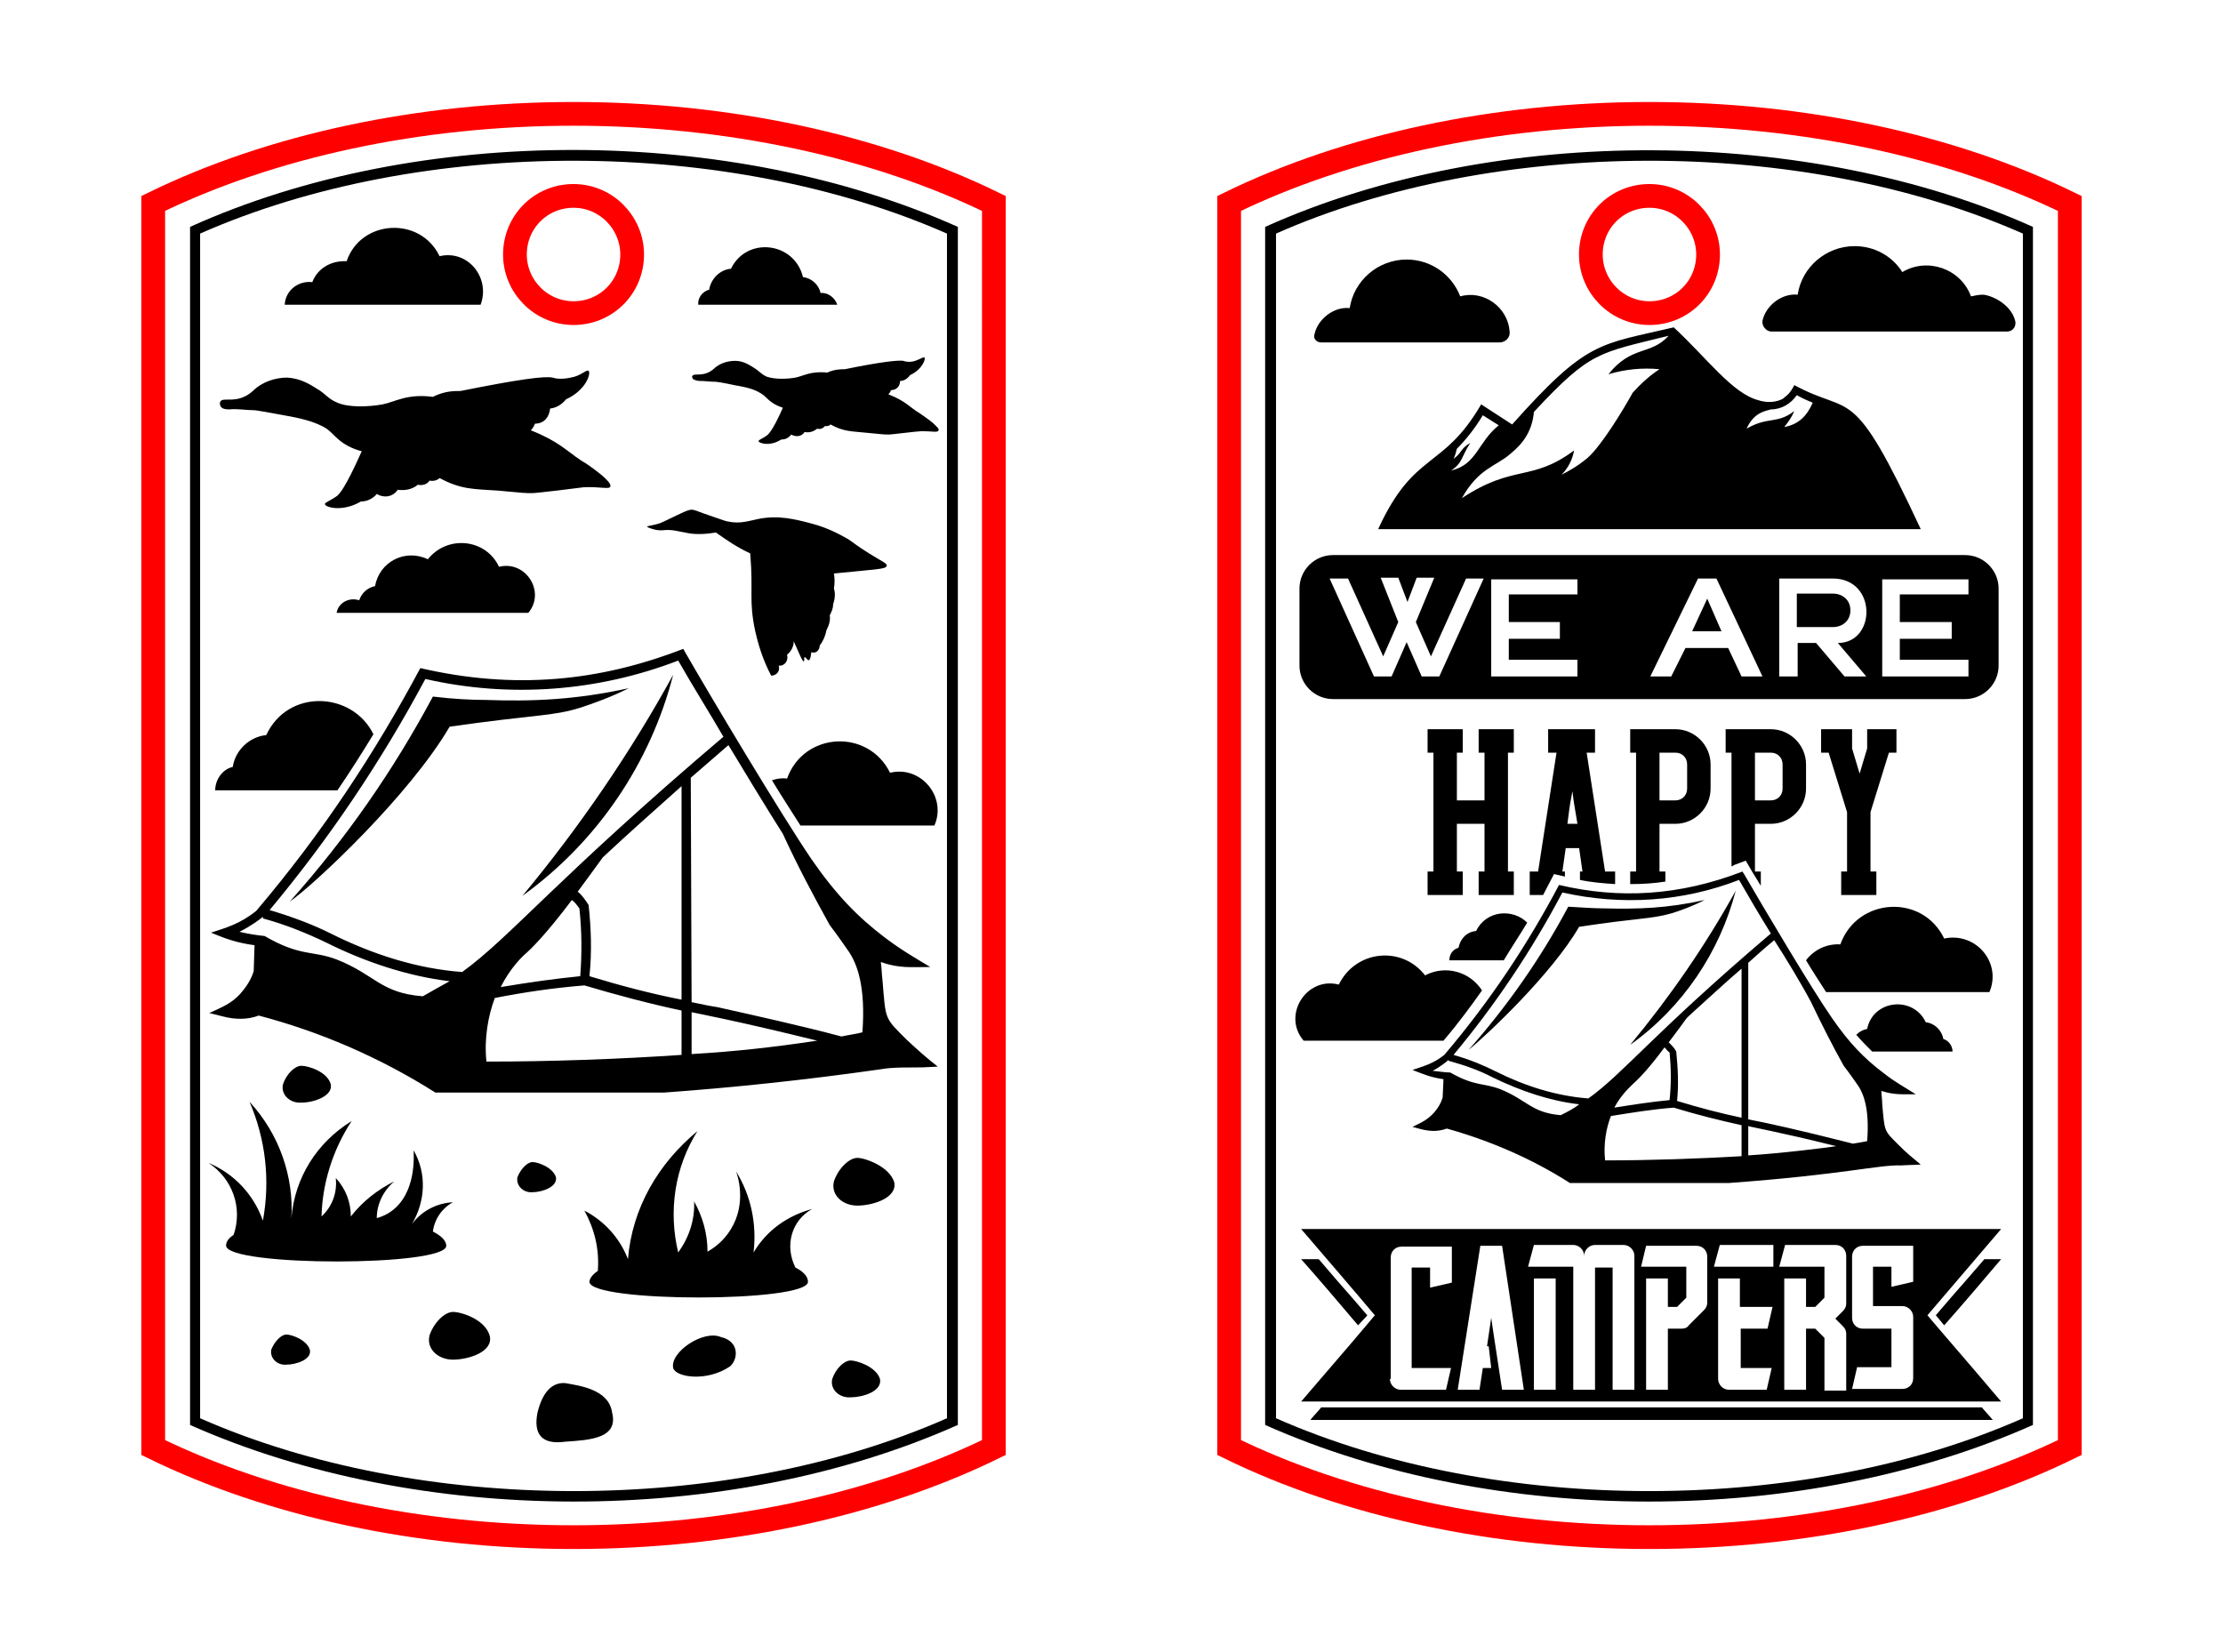 <?xml version="1.0" encoding="utf-8"?>
<!-- Generator: Adobe Illustrator 28.3.0, SVG Export Plug-In . SVG Version: 6.00 Build 0)  -->
<svg version="1.1" id="Camping_Keychain_13" xmlns="http://www.w3.org/2000/svg" xmlns:xlink="http://www.w3.org/1999/xlink"
	 x="0px" y="0px" viewBox="0 0 265.5 197.3" style="enable-background:new 0 0 265.5 197.3;" xml:space="preserve">
<style type="text/css">
	.st0{fill:none;stroke:#FF0000;stroke-width:2.835;stroke-miterlimit:10;}
</style>
<path class="st0" d="M68.5,13.6c-18.4,0-36.1,3.8-50.2,10.7v148.6c14.1,6.9,31.8,10.7,50.2,10.7c18.4,0,36.1-3.8,50.2-10.7V24.3
	C104.6,17.4,86.9,13.6,68.5,13.6z M68.5,37.4c-3.9,0-7-3.2-7-7c0-3.9,3.1-7,7-7c3.9,0,7,3.2,7,7C75.5,34.3,72.4,37.4,68.5,37.4z"/>
<path d="M111.6,98.6h-16c-1-1.6-2.2-3.4-3.4-5.4c0.6-0.2,1.2-0.3,1.8-0.2c2-5.6,9.7-6,12.3-0.7C110,91.4,113.1,95.2,111.6,98.6z
	 M31.8,87.8c-2,0.2-3.7,1.8-4,3.8c-1.3,0.3-2.1,1.6-2.1,2.8h14.6c1.5-2.2,2.9-4.4,4.3-6.7C42.1,82.6,34.4,82.2,31.8,87.8z
	 M112,127.4c-2.1,0.1-1.5,0.1-3.2,0.1c-1,0-2.4,0-3.5,0.2c-9.1,1.3-17.7,2.2-26,2.8H52c-6.8-4.3-13.9-7.3-21.1-9.2
	c-1.3,0.5-2.8,0.5-4.3,0.1L25,121c1.5-0.7,2.6-1.1,3.7-2.3c0.7-0.8,1.3-1.7,1.6-2.7l0.1-3.1c-2.2-0.3-3.5-0.8-5.2-1.5
	c1.8-0.6,3.4-1,5.4-2.6c7.9-9.3,14.2-18.9,19.6-29c11.2,2.6,21.4,1.6,31.4-2.3c3.2,5.6,11.7,19.8,15.3,25.1c2.9,4.2,5.5,6.9,8.8,9.4
	c2,1.5,3.4,2.3,5.4,3.5c-2.2,0-3.7,0.2-5.9-0.6c0.1,0.7,0.1,1.4,0.2,2.2c0.4,4.8,0.2,4.4,2.9,7.1C109.7,125.5,110.6,126.3,112,127.4
	z M53.7,117.2c-5-0.6-10.1-2.3-14.7-4.6c-2.5-1.2-5-2.2-7.6-2.9l0-0.2c-0.2,0.2-1.4,1.1-2.8,1.8c1.3,0.3,2.1,0.4,3,0.5l0,0
	c4.3,2.5,5.7,1.7,8.6,2.8c4.6,1.8,5.2,4,10.3,4.4C51.7,118.3,52.8,117.7,53.7,117.2z M55.2,116.1c5.8-4.2,11.2-11.1,31.2-28.1
	c-1.8-3.1-3.7-6.1-5.4-9.1c-9.6,3.7-20.1,4.5-30.2,2.2c-5.3,9.9-11.5,19.1-18.6,27.6c3,0.9,5.3,1.8,7.3,2.8
	C44.5,114,49.8,115.7,55.2,116.1z M70.4,116.6c3.6,1.1,7.4,2.1,11,2.8l0-25.5c-3.7,3.3-6.4,5.7-9.4,8.5c-1.1,1.5-2.1,2.9-3,4.1
	c0.6,0.5,0.9,1,1.3,1.6C70.6,110.9,70.7,113.7,70.4,116.6z M69.2,108.5c-0.3-0.4-0.5-0.7-0.9-1c-2.5,3.3-4.2,5.2-5.4,6.3
	c-0.6,0.5-2,1.9-3.1,4.1c3.6-0.6,6.5-1,9.5-1.3C69.5,114,69.5,111.3,69.2,108.5z M81.4,126l0-5.3c-3.8-0.8-7.9-1.9-11.6-3
	c-3.7,0.3-7.1,0.8-10.7,1.5c-0.8,2.1-1.3,4.9-1,7.6C65.9,126.8,74,126.5,81.4,126z M97.6,124.3c-9.7-2.4-14.6-3.3-15-3.4l0,5
	C87.7,125.6,92.3,125.1,97.6,124.3z M101.4,113.7c-1.3-1.9-2.3-3.2-2.3-3.2c-2-3.6-3.9-7.2-5.6-10.9c-1.9-3-4.7-7.6-6.5-10.6
	c-1.5,1.3-3,2.6-4.5,3.9l0.1,26.8c1.4,0.3,2.4,0.5,3.1,0.6c4.9,1.1,9.9,2.2,14.8,3.5c0.9-0.2,1.8-0.3,2.5-0.5
	C103.4,117.9,102.4,115.2,101.4,113.7z M75.1,82.2c-6.4,1.4-11.5,1.6-17.2,1.4c-1.6,0-3.7-0.1-6.2-0.4c-4.7,8.8-10.4,17-17.1,24.5
	c3-2.1,14.3-12.7,19.1-20.9c10.4-1.5,12.2-1.2,15.7-2.3C70.9,84,72.9,83.3,75.1,82.2z M80.4,80.6c-5.1,9.3-11.2,18.2-18,26.4
	C71.4,100.5,77.7,91.1,80.4,80.6z M53.3,148.8c0-0.6-0.6-1.2-1.6-1.7c0.2-1.5,1.1-2.8,2.4-3.5c-1.9,0.1-3.7,1-4.9,2.6
	c1.6-2.7,1.8-6,0.2-8.8c0,0.5,0.4,5.1-2.7,7.3c-0.4,0.3-1,0.6-1.7,0.8c0-1.7,0.8-3.3,2.1-4.4c-2,1-3.8,2.4-5.2,4.2
	c0-1.7-0.6-3.3-1.8-4.6c0.2,1.7-0.4,3.4-1.7,4.6c0.1-3.9,1.3-7.9,3.6-11.4c-4.2,2.6-6.8,6.8-7.2,11.6c0.3-4.9-1.4-10-5-13.9
	c1.9,4.4,2.5,9.3,1.6,14.2c-1.1-3.1-3.4-5.6-6.5-6.9c2.9,1.9,4.1,5.4,3,8.6c-0.6,0.4-0.9,0.8-0.9,1.3
	C27.2,151.3,53.3,151.3,53.3,148.8z M97,144.4c-2.9,0.8-5.4,2.5-7,5.2c0.4-3.4-0.3-6.8-2.1-9.7c0.2,0.5,1.3,3.8-0.6,6.9
	c-0.9,1.5-2.1,2.3-2.8,2.7c0-2.2-0.6-4.2-1.6-6c0.1,2.2-0.6,4.3-1.9,6.1c-1.2-5-0.4-10.2,2.3-14.5c-4.7,3.9-7.8,9.2-8.3,15.3
	c-1-2.6-2.9-4.6-5.2-5.8c1.2,2.2,1.8,4.6,1.6,7.2c-0.6,0.4-1,0.9-1,1.3c0,2.5,26.1,2.5,26.1,0c0-0.6-0.5-1.2-1.5-1.7c0,0,0,0,0,0
	C93.7,148.8,94.5,145.8,97,144.4z M54.1,156.7c-1,0-2.3,1.3-2.8,2.8c-0.4,1.6,1,2.9,2.8,2.9c1.8,0,4.8-0.9,4.4-2.8
	C58,157.6,55.1,156.7,54.1,156.7z M101.6,162.5c-0.8,0-1.8,1-2.2,2.2c-0.3,1.2,0.8,2.3,2.2,2.2c1.4,0,3.8-0.7,3.5-2.2
	C104.6,163.2,102.3,162.5,101.6,162.5z M39.5,129.5c-0.4-1.5-2.7-2.2-3.5-2.2c-0.8,0-1.8,1-2.2,2.2c-0.3,1.2,0.8,2.3,2.2,2.2
	C37.5,131.7,39.8,130.9,39.5,129.5z M34.2,159.4c-0.6,0-1.4,0.8-1.8,1.8c-0.2,1,0.7,1.9,1.8,1.8c1.1,0,3.1-0.6,2.8-1.8
	C36.6,160,34.8,159.4,34.2,159.4z M66.4,140.6c-0.4-1.2-2.2-1.8-2.8-1.8c-0.6,0-1.4,0.8-1.8,1.8c-0.2,1,0.7,1.9,1.8,1.8
	C64.7,142.4,66.6,141.8,66.4,140.6z M102.4,138.3c-1,0-2.3,1.3-2.8,2.8c-0.4,1.6,1,2.9,2.8,2.9c1.8,0,4.8-0.9,4.4-2.8
	C106.2,139.3,103.3,138.3,102.4,138.3z M67.5,165.2c-1.6-0.1-2.7,1.1-3.3,3.5c-0.5,2.5,0.4,3.9,3.3,3.5c3-0.2,6.4-0.4,5.6-3.5
	C72.7,165.9,69.1,165.5,67.5,165.2z M86.1,159.7c-2.1-0.9-6.1,1.8-5.7,3.7c0.3,1.1,4,1.7,6.8-0.2C88.2,162.3,88.3,160.2,86.1,159.7z
	 M78.4,63.3c0.6,0.1,0.9,0,1.3,0c0.9,0,1.4,0.2,2.1,0.3c0.8,0.2,2,0.3,3.7,0c1.4,1,2.6,1.8,4.1,2.5c0.4,4.7-0.2,5.5,0.6,9.3
	c0.3,1.3,0.8,3.2,1.9,5.3c0.7,0,1.1-0.6,0.9-1.2c0.7,0.1,1.2-0.6,1-1.3c0.5-0.4,0.8-1,0.8-1.6c0.6,1.3,1,2.4,1.2,2.4
	c0.1,0,0-0.5,0.1-0.5c0.2-0.1,0.6,1.2,0.8-0.6c0.5,0.2,1-0.2,1-0.8c0.4-0.5,0.7-1.2,0.8-1.8c0.3-0.6,0.5-1.2,0.4-1.8
	c0.2-0.4,0.4-0.8,0.4-1.3c0.2-0.6,0.3-1.3,0.1-1.9c0.1-0.6,0.1-1.2,0-1.8c4.9-0.5,6.2-0.5,6.3-0.9c0.1-0.3-0.5-0.5-2.1-1.5
	c-1.6-1-1.6-1.1-2.5-1.7c-0.4-0.2-2.1-1.3-4.5-1.9c-1.9-0.5-3.9-1-6.3-0.5c-1,0.2-2.1,0.6-3.5,0.3c-0.2,0-0.7-0.2-1.6-0.5
	c-2.4-0.8-2.5-1-3-0.9c-0.6,0.1-2.6,1.2-3.6,1.6c-0.9,0.3-1.5,0.3-1.5,0.4C77.3,63,77.9,63.2,78.4,63.3z M66,45.1
	c-1-0.2-4,0.2-11,1.6c-0.8,0-1.9,0-3.3,0.7c-3.1-0.4-4.5,0.6-6,0.9c-1.7,0.3-4,0.4-5.4-0.2c-1.2-0.5-1.3-1-2.5-1.7
	c-0.8-0.5-1.9-1.2-3.5-1.3c-1.4,0-3,0.5-4.1,1.6c-1.9,1.7-3.6,0.6-3.9,1.3c-0.1,0.2,0,0.5,0.1,0.6c0.2,0.3,0.8,0.3,1,0.3
	c1-0.1,2,0.1,3,0.1c0.2,0,1.3,0.2,3.5,0.6c1.7,0.3,3.7,0.7,5.1,1.6c1,0.7,1.6,2,4.2,2.7c-0.5,1.1-2,4.5-2.9,5.3
	c-0.8,0.6-1.5,0.8-1.5,1c0,0.4,2.1,1,4.3-0.3c0.8,0,1.5-0.4,1.9-0.9c0.8,0.5,1.9,0.4,2.5-0.5c0.8,0.1,1.7,0,2.4-0.6
	c0.5,0.1,1.1,0,1.4-0.5c0.4,0.1,0.9,0,1.2-0.3c2.6,1.4,4.1,1.3,7,1.5c3.1,0.3,3.2,0.3,4.1,0.3c0.5,0,5.4-0.6,6.1-0.7
	c2-0.1,3.1,0.3,3.2-0.1c0.1-0.3-0.5-0.9-1.1-1.4c-1-0.8-1.7-1.3-2.4-1.7c-1.8-1.2-2.7-2.3-6-3.6c0.3-0.3,0.4-0.6,0.5-0.8
	c1.1,0,1.7-0.8,1.8-1.8c0.8-0.1,1.4-0.5,1.9-1.1c2.4-1.1,3-3.1,2.7-3.4c-0.2-0.2-0.7,0.4-1.7,0.7C67.1,45.4,66.3,45.2,66,45.1z
	 M83.6,45.5c0.6,0,1.2,0.1,1.9,0.1c0.1,0,0.8,0.1,2.2,0.4c1.1,0.2,2.3,0.4,3.2,1c0.7,0.4,1,1.2,2.6,1.7c-0.3,0.7-1.3,2.9-1.9,3.3
	c-0.5,0.4-1,0.5-1,0.7c0,0.2,1.3,0.7,2.7-0.2c0.5,0,0.9-0.2,1.2-0.6c0.5,0.3,1.2,0.3,1.6-0.3c0.5,0.1,1,0,1.5-0.4
	c0.3,0.1,0.7,0,0.9-0.3c0.3,0,0.5,0,0.7-0.2c1.6,0.9,2.6,0.8,4.4,1c2,0.2,2,0.2,2.6,0.2c0.3,0,3.4-0.4,3.9-0.4c1.3,0,1.9,0.2,2-0.1
	c0.1-0.2-0.3-0.5-0.7-0.9c-0.6-0.5-1.1-0.8-1.5-1.1c-1.2-0.7-1.7-1.5-3.8-2.3c0.2-0.2,0.3-0.4,0.3-0.5c0.7,0,1.1-0.5,1.1-1.1
	c0.5,0,0.9-0.3,1.2-0.7c1.5-0.7,1.9-2,1.7-2.1c-0.1-0.1-0.5,0.2-1.1,0.4c-0.6,0.2-1.2,0.1-1.4,0c-0.6-0.1-2.6,0.1-7,1
	c-0.5,0-1.2,0-2.1,0.4c-2-0.2-2.8,0.4-3.8,0.6c-1.1,0.2-2.5,0.2-3.4-0.1c-0.7-0.3-0.8-0.6-1.6-1.1c-0.5-0.3-1.2-0.8-2.2-0.8
	c-0.9,0-1.9,0.3-2.6,1c-1.2,1-2.3,0.4-2.5,0.8c-0.1,0.1,0,0.3,0.1,0.4C83.2,45.5,83.5,45.5,83.6,45.5z M52.5,30.6
	c-2.3-4.8-9.4-4.4-11.1,0.6c-1.9-0.1-3.5,0.9-4.1,2.5c-1.7-0.2-3.2,1-3.3,2.7h23.4C58.6,33.2,55.9,29.8,52.5,30.6z M59.6,67.7
	c-1.6-3.4-6.2-3.8-8.5-0.9c-2.7-1.3-5.8,0.3-6.3,3.2c-0.9,0.2-1.6,0.8-1.9,1.7c-1.2-0.4-2.5,0.3-2.7,1.5h22.9
	C65.2,70.7,62.8,66.9,59.6,67.7z M98,35c-0.2-1-1.1-1.8-2.1-1.9c-1-4.2-6.7-4.9-8.6-1c-1.3,0.1-2.4,1.2-2.6,2.5
	c-0.8,0.2-1.4,1-1.3,1.8h16.6C99.7,35.5,98.8,34.9,98,35z M114.4,27.1v143.1c-27.6,12.3-64.5,12.1-91.7,0V27.1
	C50.1,14.7,87.4,15,114.4,27.1z M113.1,27.9c-26.1-11.5-62.7-11.7-89.2,0v141.5c26.1,11.5,62.7,11.7,89.2,0V27.9z"/>
<path class="st0" d="M197,13.6c-18.4,0-36.1,3.8-50.2,10.7v148.6c14.1,6.9,31.8,10.7,50.2,10.7c18.4,0,36.1-3.8,50.2-10.7V24.3
	C233.1,17.4,215.4,13.6,197,13.6z M197,37.4c-3.9,0-7-3.2-7-7c0-3.9,3.1-7,7-7c3.9,0,7,3.2,7,7C204,34.3,200.9,37.4,197,37.4z"/>
<path d="M237.6,118.5h-19.5c-0.7-1.1-1.5-2.3-2.4-3.8c0.9-1.2,2.4-2,4.1-1.9c2-5.6,9.8-6.1,12.4-0.7
	C236,111.3,239.1,115,237.6,118.5z M170.5,104.1v2.8h4.2v-2.8H174v-5.7h3.3v5.7h-0.7v2.8h4.2v-2.8h-0.7V89.9h0.7v-2.8h-4.2v2.8h0.7
	v5.7H174v-5.7h0.7v-2.8h-4.2v2.8h0.7v14.2L170.5,104.1L170.5,104.1z M182.4,110.2c-1.7-1.7-4.9-1.5-6.1,1c-1.1,0.1-1.9,0.9-2.1,2
	c-0.7,0.2-1.1,0.8-1.1,1.5h6.5C180.5,113.2,181.5,111.7,182.4,110.2z M232.1,124.1c-0.2-1.1-1.1-1.9-2.1-2c-1.5-3.2-6.3-2.7-7,0.8
	c-0.5,0.1-0.9,0.3-1.3,0.7c0.6,0.7,1.3,1.4,1.9,2h9.6C233.2,125,232.8,124.3,232.1,124.1z M183.7,104.1l2.2-14.2h-1v-2.8h5.6v2.8h-1
	l2.2,14.2h1.2v1.5c-1.4-0.1-2.8-0.2-4.2-0.5v-1h0.3l-0.4-2.8H187l-0.4,2.8h0.3v0.6c0,0-0.9-0.2-1.3-0.3c-0.5,1-0.7,1.3-1.3,2.5h-1.6
	v-2.8H183.7z M187.2,98.4h1.2c-0.5-3.1-0.4-2.2-0.6-3.9C187.5,96.2,187.6,95.3,187.2,98.4z M172.4,124.3c1.8-2.1,3.4-4.3,4.6-6
	c-1.4-2.2-4.3-3.1-6.8-1.8c-2.8-3.6-8.3-3-10.3,1.1c-3.9-1-6.8,3.7-4.2,6.7C155.7,124.3,172.4,124.3,172.4,124.3z M217.5,87.1v2.8
	h0.9l2.2,7.1v7.1h-0.7v2.8h4.2v-2.8h-0.7V97l2.2-7.1h0.9v-2.8h-3.5v2.3l-0.9,3l-0.9-3v-2.3H217.5z M209.6,98.4v5.7h0.7v1.7
	c-1.1-1.8-1-1.6-1.8-3c-1.9,0.7-1.1,0.4-1.7,0.7V89.9h-0.7v-2.8h5.4c2.3,0,4.2,1.9,4.2,4.2v2.9c0,2.3-1.9,4.2-4.2,4.2H209.6z
	 M209.6,95.6h1.9c0.8,0,1.4-0.6,1.4-1.4v-2.9c0-0.8-0.6-1.4-1.4-1.4h-1.9V95.6z M195.4,104.1V89.9h-0.7v-2.8h5.4
	c2.3,0,4.2,1.9,4.2,4.2v2.9c0,2.3-1.9,4.2-4.2,4.2h-1.9v5.7h0.7v1.2c-1.3,0.2-2.6,0.3-4.2,0.3v-1.5
	C194.7,104.1,195.4,104.1,195.4,104.1z M198.2,95.6h1.9c0.8,0,1.4-0.6,1.4-1.4v-2.9c0-0.8-0.6-1.4-1.4-1.4h-1.9V95.6z M172.3,131.1
	l0.1-2.2c-1.5-0.2-2.4-0.6-3.7-1.1c1.4-0.5,2.4-0.7,3.8-1.8c5.6-6.6,10-13.3,13.7-20.3c7.2,1.7,14.4,1.3,21.9-1.6l0.2,0.3
	c2.2,3.8,8,13.6,10.5,17.2c2,2.9,3.8,4.8,6.2,6.6c1.4,1.1,2.4,1.6,3.8,2.5c-1.5,0-2.6,0.1-4.1-0.4c0,0.5,0.1,1,0.1,1.6
	c0.3,3.3,0.2,3.1,1.9,4.8c1.1,1.1,1.5,1.4,2.7,2.4c-2.7,0.1-2.2,0.1-2.3,0.1c-2.7-0.1-6.9,1.1-20.6,2.1h-19c-4.7-3-9.7-5.1-14.7-6.5
	c-1.7,0.6-2.9,0.1-4.1-0.2l1-0.5C170.9,133.5,171.9,132.4,172.3,131.1z M208,138.1l0-3.7c-2.7-0.6-5.5-1.3-8.1-2.1
	c-2.6,0.2-5,0.6-7.5,1c-0.6,1.5-0.9,3.4-0.7,5.3C197.2,138.6,202.8,138.4,208,138.1z M200.3,131.5c2.6,0.8,5.3,1.5,7.7,2l0-17.8
	c-2,1.7-3.9,3.5-5.8,5.2c-1.2,1.1-0.3,0.2-2.9,3.6c0.4,0.4,0.7,0.7,0.9,1.1C200.4,127.6,200.5,129.5,200.3,131.5z M198.8,125.1
	c-1.7,2.3-2.9,3.6-3.8,4.4c-0.4,0.4-1.4,1.3-2.2,2.8c2.5-0.4,4.5-0.7,6.6-0.9c0.2-1.8,0.2-3.7,0-5.7
	C199.2,125.6,199,125.3,198.8,125.1z M219.3,136.9c-6.8-1.7-10.3-2.3-10.5-2.4l0,3.5C212.4,137.8,218.9,137,219.3,136.9z
	 M211.9,112.3c-1.1,0.9-2.1,1.8-3.1,2.7l0,18.7c2.1,0.4,5.8,1.2,12.5,2.9c0.7-0.1,1.2-0.2,1.7-0.3c0.3-3.8-0.4-5.7-1.2-6.8
	c-0.9-1.3-1.6-2.2-1.6-2.2c-1.4-2.5-2.7-5.1-3.9-7.6C215.2,117.6,213.2,114.3,211.9,112.3z M173.6,126c2.1,0.6,3.7,1.3,5.1,2
	c3.4,1.7,7.1,2.9,11,3.2c4.1-2.9,7.8-7.8,21.8-19.7c-1.3-2.1-2.6-4.3-3.8-6.4c-6.7,2.6-14,3.1-21.1,1.5
	C182.9,113.6,178.6,120,173.6,126z M173.2,128.1L173.2,128.1c3,1.7,3.9,1.2,6,2c3.2,1.3,3.7,2.8,7.2,3.1c0.8-0.4,1.6-0.8,2.2-1.3
	c-3.5-0.4-7-1.6-10.3-3.2c-1.7-0.9-3.5-1.5-5.3-2l0-0.1c-0.2,0.2-1.1,0.9-1.9,1.3C172.1,128,172.6,128.1,173.2,128.1z M188.6,110.7
	c7.3-1.1,8.5-0.9,11-1.6c1-0.3,2.4-0.8,4-1.6c-4.5,1-8,1.1-12,1c-1.1,0-2.6-0.1-4.3-0.2c-3.3,6.2-7.3,11.9-11.9,17.1
	C177.4,123.8,185.3,116.4,188.6,110.7z M194.7,124.8c6.3-4.5,10.7-11.1,12.6-18.4C203.7,112.9,199.5,119,194.7,124.8z M163.3,157.1
	c-3.7-4.3-1.6-1.8-5.8-6.7h-2.1c2.3,2.6,4.6,5.3,6.8,7.9C163.1,157.3,162.9,157.6,163.3,157.1z M231.2,157.1c0.4,0.5,0.2,0.2,1,1.2
	c2.3-2.6,4.6-5.3,6.8-7.9H237C232.7,155.4,235.3,152.3,231.2,157.1z M155.4,146.8h83.6c-0.5,0.6-8.3,9.7-8.8,10.3
	c0.9,1.1,5,5.8,8.8,10.3h-83.6c3.8-4.4,7.9-9.2,8.8-10.3C163.3,156,156.1,147.6,155.4,146.8z M185.8,152.7h-2.6V166h2.6V152.7z
	 M207.9,163.4v-4.7h3.2l0.6-2.6h-3.9v-3.4h-2.6v12c0,0.7,0.6,1.3,1.3,1.3h4.5l0.6-2.6H207.9z M225.9,158.6v4.7h-4.1l-0.6,2.6h6
	c0.7,0,1.3-0.5,1.3-1.3v-7.3c0-0.7-0.6-1.3-1.3-1.3h-3.5v-4.7h2.2v2.4l2.6-0.6v-4.3h-6c-0.8,0-1.3,0.6-1.3,1.3v7.3
	c0,0.7,0.5,1.3,1.3,1.3H225.9z M212.5,151.3h5.4v3.7l-1.1,1.1h-1.1v-3.4h-2.6V166h2.6v-7.3h1.1l1.1,1.1v6.3h2.6v-6.8
	c0-0.3-0.1-0.6-0.4-0.9l-0.9-0.9l0.9-0.9c0.3-0.3,0.4-0.6,0.4-0.9V150c0-0.7-0.5-1.3-1.3-1.3h-6L212.5,151.3z M204.7,151.3h7.1v-2.6
	h-6.4L204.7,151.3z M196,151.3h5.4c0,1.3,0,2.4,0,3.7l-1.1,1.1h-1.1v-3.4h-2.6V166h2.6v-7.3h1.6c0.4,0,0.7-0.1,0.9-0.4l1.8-1.8
	c0.3-0.3,0.4-0.6,0.4-0.9c0-1.9,0-3.5,0-5.5c0-0.7-0.5-1.3-1.3-1.3h-6L196,151.3z M182.5,151.3h5.4V166h2.6v-14.6h2.1V166h2.6V150
	c0-0.7-0.6-1.3-1.3-1.3h-3.4c-0.7,0-1.3,0.6-1.3,1.3c0-0.7-0.6-1.3-1.3-1.3h-4.7L182.5,151.3z M174.1,166h2.6l0.4-2.6h1l-0.3-2.6
	h-0.2l0.5-3.4c0.6,4.1-0.4-2.6,1.3,8.6h2.6l-2.6-17.2h-2.6L174.1,166z M166,164.7c0,0.7,0.6,1.3,1.3,1.3h5.4l0.6-2.6h-4.7v-12h2.2
	v2.4l2.6-0.6v-4.3h-6c-0.8,0-1.3,0.6-1.3,1.3V164.7z M157.8,168.1c-0.4,0.5-0.9,1-1.3,1.5H238c-0.4-0.5-0.9-1-1.3-1.5H157.8z
	 M155.2,79.5v-9.2c0-2.2,1.8-4,4-4h75.5c2.2,0,4,1.8,4,4v9.2c0,2.2-1.8,4-4,4h-75.5C157,83.5,155.2,81.7,155.2,79.5z M224.8,80.8
	h10.3v-2h-8.2v-2.5h6.2v-2h-6.2v-3.3h8.2v-1.8h-10.3V80.8z M212.6,80.8h2.1v-4h2.2l3.4,4h2.6l-3.4-4c4.6,0,4.7-7.7-0.6-7.7h-6.4
	V80.8z M197.1,80.8h2.5l1.7-3.4h5.1l1.6,3.4h2.5L205,69.1h-2.2L197.1,80.8z M178.1,80.8h10.3v-2h-8.2v-2.5h6.1v-2h-6.1v-3.3h8.2
	v-1.8h-10.3V80.8z M158.8,69.1l5.3,11.7h2.1l1.8-4.1l1.8,4.1h2.1l5.3-11.7h-2.1l-4.2,9.3l-1.8-4.1l2.2-5.3h-2.1l-1.1,2.9l-1.1-2.9
	h-2.1l2.1,5.3l-1.8,4.1l-4.2-9.3C160.9,69.1,158.8,69.1,158.8,69.1z M203.9,71.5l-1.8,3.9h3.5L203.9,71.5z M221,72.9
	c0-1.2-0.9-2-2.1-2h-4.3v4h4.3C220.1,74.9,221,74.1,221,72.9z M199.9,39.1c3.9,3.6,7,7.9,10.1,8.7c0.6,0.2,1.7,0.4,2.8-0.1
	c0.2-0.1,0.3-0.2,0.4-0.3c0.6-0.4,1-1.2,1.1-1.4c7,3.8,6.8-0.6,15.1,17.2h-64.8c4.3-9.4,7.7-7,12.3-14.9l3.7,2.4
	C189.6,40.6,191,41.2,199.9,39.1z M208.6,51.2c2.6-1.5,3.6-0.5,5.7-2.1c-0.3,0.7-0.7,1.3-1.2,1.9c1.7-0.3,2.7-1.3,3.4-2.9
	c-0.5-0.2-1.2-0.5-1.9-0.9c-0.7,1-1.8,1.7-3.1,1.7C210.9,49.1,209.5,49.2,208.6,51.2z M175.6,52.9c-1.1,1.7-0.9,2.4-2.3,3.3
	c3.1-0.7,3.2-3.4,5.7-5.4l-1.9-1.2c-0.9,1.5-2,2.9-3.1,4c-0.1,0.4-0.2,0.8-0.4,1.2C174.6,54.1,174.4,53.6,175.6,52.9z M183.2,49.2
	c-0.2,2.2-1.2,3.7-2.8,5c-1.7,1.5-3.8,1.7-5.8,5.3c6.2-4.1,8.3-1.9,13.4-5.7c-0.2,1.1-0.7,2.1-1.5,2.9c0.8-0.4,1.9-1,3.1-2
	c1.7-1.5,4.3-5.8,5.4-7.8c1-1.1,2.1-2.1,3.2-2.8c-2-0.2-4.1,0-6.1,0.6c2.8-3.5,5-2.2,7.2-4.6C190.9,42.2,190,41.9,183.2,49.2z
	 M211.6,39.6c9.1,0,19.2,0,28.1,0c0.7,0,1.1-0.6,1-1.2c0,0,0,0,0,0c-0.5-2.2-3.1-3.2-3.9-3.2c-0.5,0-0.9,0.1-1.4,0.2
	c-1.2-3.3-5.2-4.7-8.2-2.9c-1.2-1.9-3.3-3.1-5.7-3.1c-3.4,0-6.3,2.5-6.8,5.8c-1.9-0.2-3.8,1.3-4.2,3.1
	C210.4,38.9,210.9,39.6,211.6,39.6z M157.8,40.9c12,0,9.2,0,21.3,0c0.7,0,1.3-0.6,1.2-1.3c-0.2-2.9-3.1-5-5.9-4.2
	c-1-2.6-3.5-4.4-6.4-4.4c-3.4,0-6.3,2.5-6.8,5.8c-1.9-0.2-3.8,1.3-4.2,3.1c0,0,0,0,0,0C156.8,40.4,157.2,40.9,157.8,40.9z
	 M242.8,27.1v143.1c-27.4,12.2-64.3,12.2-91.7,0V27.1C178.9,14.6,216.3,15.2,242.8,27.1z M241.6,27.9c-26.5-11.7-63.2-11.5-89.2,0
	v141.5c26.5,11.7,63.2,11.5,89.2,0V27.9z"/>
</svg>
